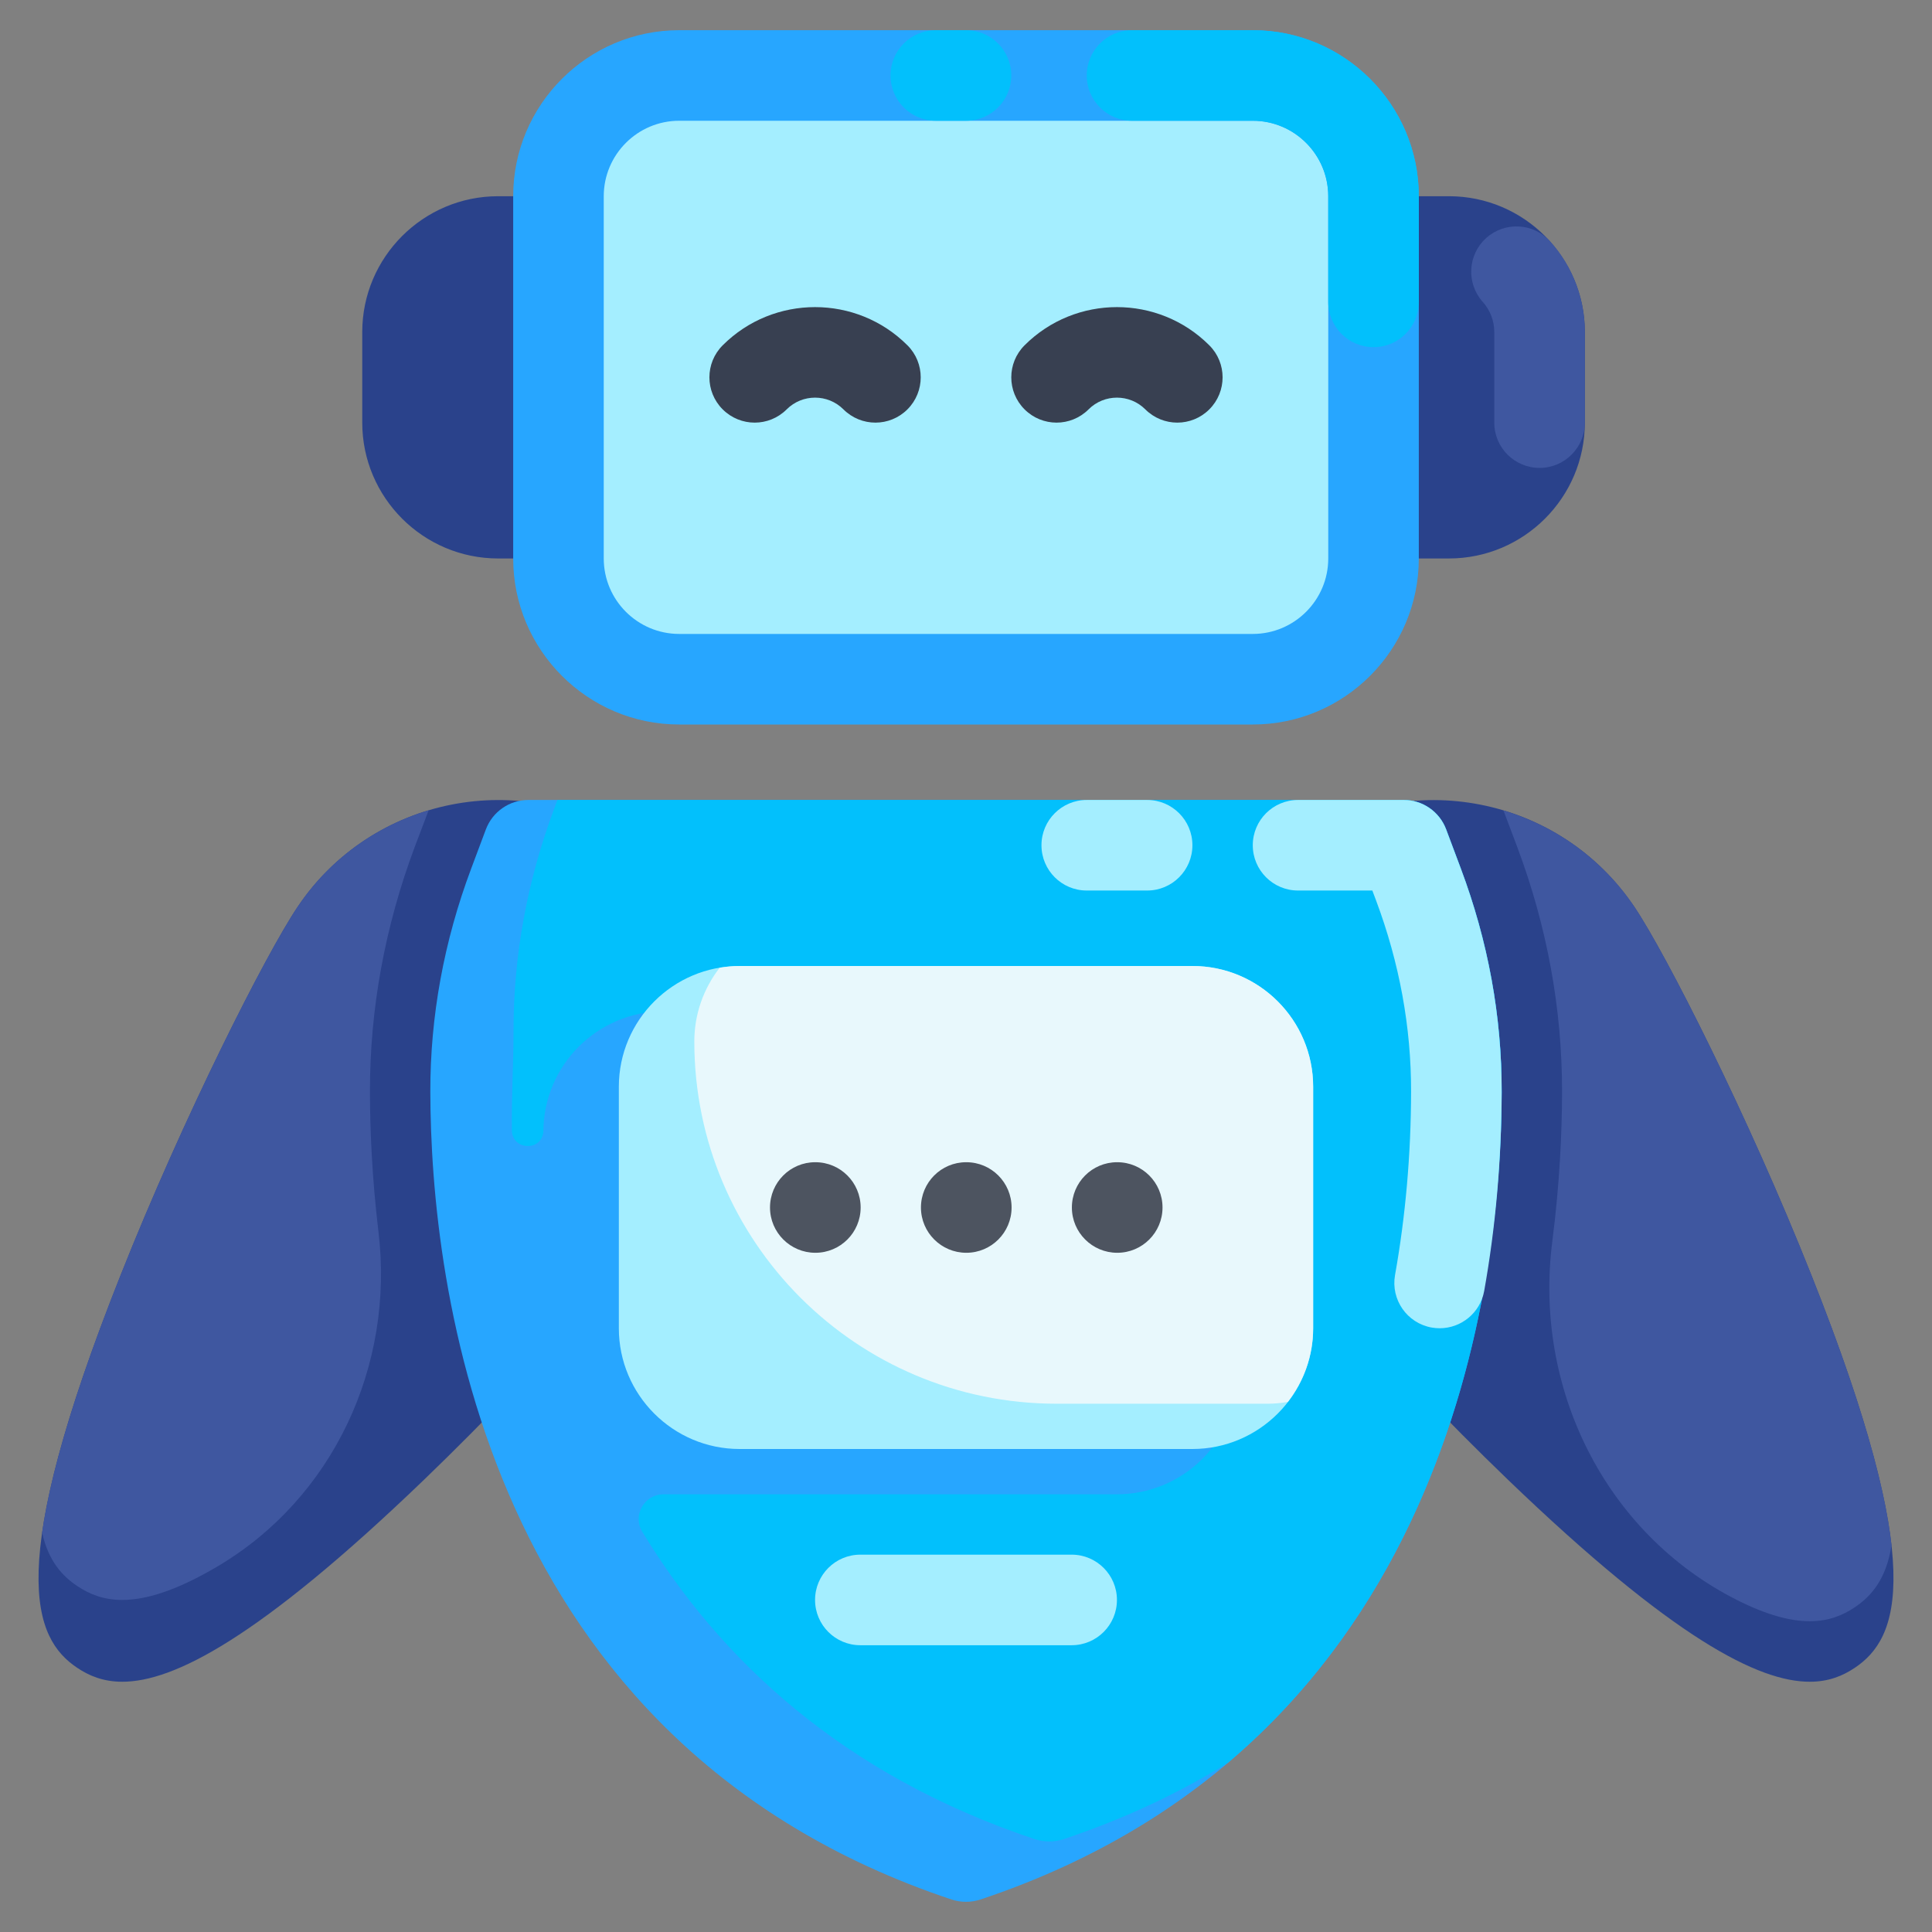 <svg enable-background="new 0 0 128 128" viewBox="0 0 128 128" xmlns="http://www.w3.org/2000/svg"><rect x="0" y="0" width="128" height="128" fill="#808080" stroke="none"/><g id="Layer_1"/><g id="Generate_Text"/><g id="Generate_Image"/><g id="View"/><g id="Robot_Arm"/><g id="Chat_Bot"/><g id="Generate_Video"/><g id="Network"/><g id="Protection"/><g id="Smartwatch"/><g id="Smarthome"/><g id="Smart_car"/><g id="VR"/><g id="Eye"/><g id="Smart_Eyeglass"/><g id="Brain"/><g id="Robot"><g><path d="m46.28 77.92c-1.04 1.55-3.54 4.61-6.81 8.27-3.26 3.66-7.29 7.91-11.37 11.84-10.98 10.56-16.62 13.39-20 13.39-1.25 0-2.19-.39-2.98-.92-2.92-1.95-4.86-6.57 2.86-25.99 4.18-10.54 9.65-21.33 11.74-24.43 4.92-7.33 14.88-9.28 22.2-4.36 3.55 2.38 5.96 6 6.78 10.2.82 4.19-.04 8.45-2.42 12z" fill="#2a428b"/><path d="m27.47 56.13c-1.97 5.27-2.97 10.73-2.96 16.23.005 2.51.137 5.683.565 9.255 1.061 8.868-2.996 17.641-10.689 22.179-2.752 1.623-4.751 2.206-6.286 2.206-1.25 0-2.19-.39-2.98-.92-1.02-.68-1.92-1.69-2.33-3.54.55-3.81 2.09-9.22 5.19-17.03 4.18-10.54 9.65-21.33 11.74-24.43 2.14-3.2 5.25-5.37 8.68-6.4z" fill="#3f57a0"/><path d="m122.88 110.5c-.79.53-1.73.92-2.98.92-3.38 0-9.02-2.83-20-13.39-8.17-7.86-16.1-17.01-18.18-20.11-2.39-3.55-3.24-7.81-2.42-12 .82-4.2 3.23-7.82 6.78-10.2 7.32-4.92 17.28-2.96 22.2 4.36 2.09 3.1 7.56 13.89 11.74 24.43 7.72 19.42 5.78 24.04 2.86 25.99z" fill="#2a428b"/><path d="m125.32 102.38c-.35 2.22-1.32 3.36-2.44 4.11-.79.53-1.73.92-2.98.92-1.253 0-2.816-.39-4.848-1.419-8.724-4.418-13.452-14.04-12.208-23.74.492-3.833.641-7.234.646-9.892.01-5.5-.99-10.96-2.96-16.22l-.92-2.44c3.42 1.02 6.52 3.19 8.67 6.38 2.09 3.1 7.56 13.89 11.74 24.43 3.34 8.401 4.87 14.031 5.3 17.871z" fill="#3f57a0"/><path d="m99.49 72.35c-.03 12.64-3.45 43.13-34.54 53.5-.31.1-.63.15-.95.15s-.64-.05-.95-.15c-31.09-10.37-34.51-40.86-34.54-53.5-.01-5 .9-9.99 2.71-14.81l.97-2.59c.44-1.17 1.56-1.95 2.81-1.95h58c1.25 0 2.37.78 2.81 1.95l.97 2.59c1.81 4.82 2.72 9.81 2.71 14.81z" fill="#27a6ff"/><path d="m99.49 72.35c-.02 9.93-2.15 30.87-18.13 44.43-3.19 1.98-6.8 3.7-10.9 5.07-.31.1-.63.15-.95.15s-.64-.05-.95-.15c-12.785-4.273-20.893-11.939-26.011-20.372-.66-1.088.144-2.48 1.417-2.478h.034 30c4.418 0 8-3.582 8-8v-16c0-4.418-3.582-8-8-8h-30c-4.418 0-8 3.582-8 8-.145 1.307-2.073 1.201-2.087-.114-.026-2.418.112-4.556.108-6.536-.01-5 .9-9.99 2.71-14.81l.2-.54h56.067c1.252 0 2.373.777 2.813 1.95l.97 2.59c1.809 4.82 2.719 9.81 2.709 14.81z" fill="#02c0fc"/><g fill="#a4eeff"><path d="m95.382 88c-.176 0-.353-.015-.531-.047-1.631-.291-2.717-1.849-2.426-3.48.696-3.904 1.055-7.986 1.063-12.132.01-4.283-.772-8.554-2.323-12.692l-.244-.649h-4.921c-1.657 0-3-1.343-3-3s1.343-3 3-3h7c1.25 0 2.37.775 2.809 1.946l.974 2.596c1.808 4.82 2.718 9.803 2.706 14.813-.01 4.493-.399 8.925-1.157 13.172-.26 1.453-1.524 2.473-2.95 2.473z"/><path d="m72 59h4c1.657 0 3-1.343 3-3 0-1.657-1.343-3-3-3h-4c-1.657 0-3 1.343-3 3 0 1.657 1.343 3 3 3z"/><path d="m71 109h-14c-1.657 0-3-1.343-3-3s1.343-3 3-3h14c1.657 0 3 1.343 3 3s-1.343 3-3 3z"/><path d="m87 72v16c0 4.41-3.59 8-8 8h-30c-4.41 0-8-3.59-8-8v-16c0-4.41 3.59-8 8-8h30c4.41 0 8 3.59 8 8z"/></g><path d="m79 64h-30c-.452 0-.892.047-1.323.119-1.047 1.353-1.677 3.043-1.677 4.881 0 13.255 10.745 24 24 24h14c.452 0 .892-.047 1.323-.119 1.047-1.353 1.677-3.043 1.677-4.881v-16c0-4.418-3.582-8-8-8z" fill="#e8f8fc"/><path d="m54.02 83c-1.656 0-3.005-1.343-3.005-3s1.339-3 2.995-3h.01c1.657 0 3 1.343 3 3s-1.343 3-3 3z" fill="#4d5460"/><path d="m64.02 83c-1.656 0-3.005-1.343-3.005-3s1.339-3 2.995-3h.01c1.657 0 3 1.343 3 3s-1.343 3-3 3z" fill="#4d5460"/><path d="m74.02 83c-1.656 0-3.005-1.343-3.005-3s1.339-3 2.995-3h.01c1.657 0 3 1.343 3 3s-1.343 3-3 3z" fill="#4d5460"/><path d="m40 16v18c0 1.66-1.34 3-3 3h-4c-4.96 0-9-4.04-9-9v-6c0-4.96 4.04-9 9-9h4c1.66 0 3 1.34 3 3z" fill="#2a428b"/><path d="m105 22v6c0 4.96-4.04 9-9 9h-5c-1.66 0-3-1.34-3-3v-18c0-1.66 1.34-3 3-3h5c4.96 0 9 4.04 9 9z" fill="#2a428b"/><path d="m102 31c-1.657 0-3-1.343-3-3v-6c0-.739-.271-1.449-.764-1.999-1.105-1.235-1-3.131.234-4.236 1.234-1.104 3.131-1.001 4.236.234 1.48 1.652 2.294 3.783 2.294 6.001v6c0 1.657-1.343 3-3 3z" fill="#3f57a0"/><g fill="#a4eeff"><path d="m83 45h-38c-4.418 0-8-3.582-8-8v-24c0-4.418 3.582-8 8-8h38c4.418 0 8 3.582 8 8v24c0 4.418-3.582 8-8 8z"/><path d="m83 45h-38c-4.418 0-8-3.582-8-8v-24c0-4.418 3.582-8 8-8h38c4.418 0 8 3.582 8 8v24c0 4.418-3.582 8-8 8z"/></g><path d="m58 28c-.768 0-1.535-.293-2.121-.879-1.037-1.035-2.721-1.035-3.758 0-1.172 1.172-3.07 1.172-4.242 0-1.172-1.171-1.172-3.071 0-4.242 3.375-3.376 8.867-3.376 12.242 0 1.172 1.171 1.172 3.071 0 4.242-.586.586-1.353.879-2.121.879z" fill="#384051"/><path d="m78 28c-.768 0-1.535-.293-2.121-.879-1.037-1.035-2.721-1.035-3.758 0-1.172 1.172-3.07 1.172-4.242 0-1.172-1.171-1.172-3.071 0-4.242 3.375-3.376 8.867-3.376 12.242 0 1.172 1.171 1.172 3.071 0 4.242-.586.586-1.353.879-2.121.879z" fill="#384051"/><path d="m83 48h-38c-6.065 0-11-4.935-11-11v-24c0-6.065 4.935-11 11-11h38c6.065 0 11 4.935 11 11v24c0 6.065-4.935 11-11 11zm-38-40c-2.757 0-5 2.243-5 5v24c0 2.757 2.243 5 5 5h38c2.757 0 5-2.243 5-5v-24c0-2.757-2.243-5-5-5z" fill="#27a6ff"/><path d="m91 23c-1.657 0-3-1.343-3-3v-7c0-2.757-2.243-5-5-5h-8c-1.657 0-3-1.343-3-3s1.343-3 3-3h8c6.065 0 11 4.935 11 11v7c0 1.657-1.343 3-3 3z" fill="#02c0fc"/><path d="m64 8h-2c-1.657 0-3-1.343-3-3s1.343-3 3-3h2c1.657 0 3 1.343 3 3s-1.343 3-3 3z" fill="#02c0fc"/></g></g><g id="Holographic"/><g id="Ai"/><g id="Chip"/><g id="Brain_AI"/><g id="Layer_22" display="none"/></svg>